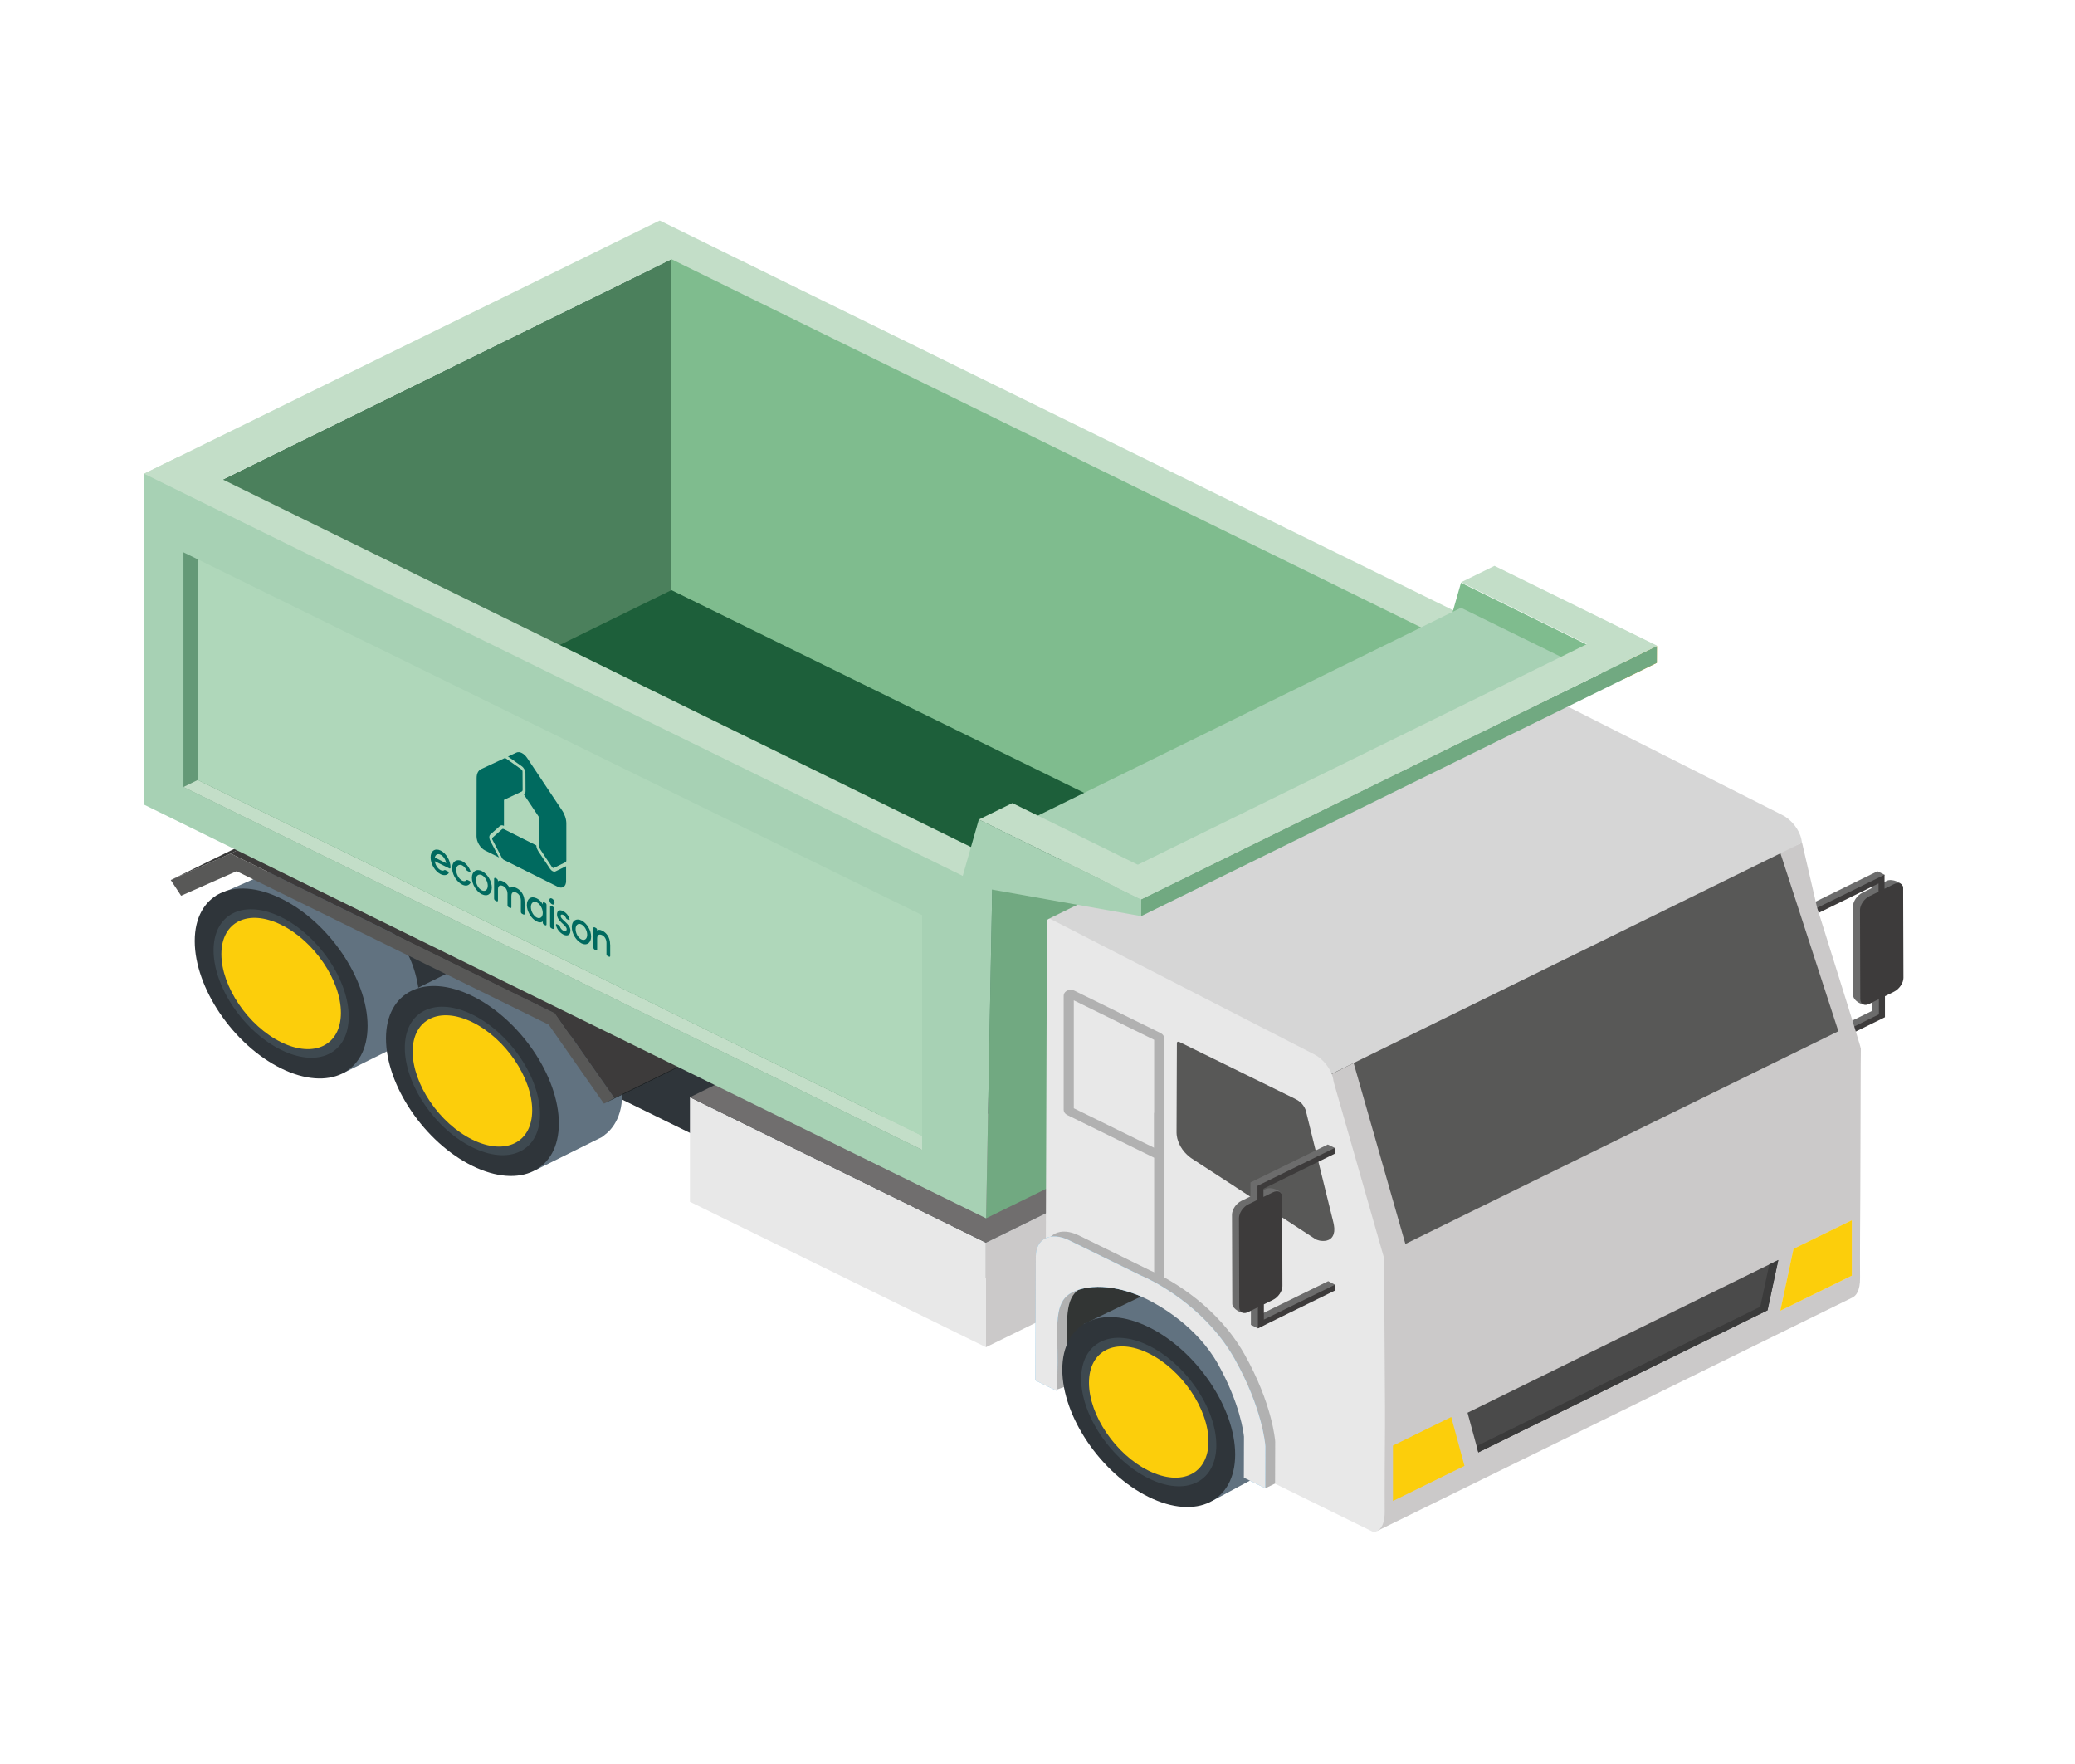 <svg width="120" height="102" viewBox="0 0 120 102" fill="none" xmlns="http://www.w3.org/2000/svg">
<path d="M84.314 54.85L38.234 32.221L10.35 45.914L56.43 68.543L84.314 54.85Z" fill="#1D5F3A"/>
<path d="M36.215 13.701L38.152 12.75L85.497 36.003L85.823 34.86L86.536 35.228L84.493 38.071L36.609 15.002L36.215 13.701Z" fill="#C3DEC8"/>
<path d="M84.492 54.217L87.907 36.415L90.194 37.316L86.851 55.801L84.914 56.752L84.492 54.217Z" fill="#FFAF2F"/>
<path d="M84.492 33.697L93.879 38.308L93.876 39.279L88.356 37.704L84.913 56.752L38.83 34.123V14.987L83.559 36.955L84.492 33.697Z" fill="#7FBC8E"/>
<path d="M95.82 37.331L93.88 38.282L84.492 33.67L86.429 32.72L95.82 37.331Z" fill="#C3DEC8"/>
<path d="M95.817 38.328L93.876 39.278L93.879 38.307L95.82 37.356L95.817 38.328Z" fill="#ECA22B"/>
<path d="M38.83 14.987V34.123L10.949 47.816V28.68L38.83 14.987Z" fill="#4B805C"/>
<path d="M38.83 14.987L36.214 13.701L8.333 27.394L10.949 28.68L38.83 14.987Z" fill="#C3DEC8"/>
<path d="M58.404 74.594L13.198 52.394L21.838 48.15L69.8 68.998L58.404 74.594Z" fill="#2F353A"/>
<path d="M57.019 77.9L39.9 69.491V63.445L57.019 71.854V77.9Z" fill="#E8E8E8"/>
<path d="M64.668 68.097L57.019 71.853L39.9 63.445L47.55 59.688L64.668 68.097Z" fill="#706E6E"/>
<path d="M64.669 68.097L57.02 71.853V77.899L64.669 74.143V68.097Z" fill="#CBC9C9"/>
<path d="M86.182 56.127L57.029 70.445L57.382 51.438L89.525 37.64L86.182 56.124V56.127Z" fill="#71A981"/>
<path d="M12.496 51.785L15.383 55.76L15.389 55.766L19.925 62.01L23.169 60.397L23.741 60.114C23.806 60.073 23.868 60.018 23.933 59.963L24.297 58.551C24.297 55.62 23.155 53.502 20.165 52.033C19.366 51.642 17.33 49.988 16.651 49.959L12.492 51.788L12.496 51.785Z" fill="#617280"/>
<path d="M11.262 54.413C11.262 57.125 13.501 60.423 16.261 61.78C19.021 63.136 21.259 62.036 21.259 59.324C21.259 56.612 19.021 53.313 16.261 51.957C13.501 50.601 11.262 51.7 11.262 54.413Z" fill="#2F353A"/>
<path d="M19.024 60.941C20.55 60.191 20.551 57.76 19.025 55.512C17.498 53.263 15.024 52.048 13.497 52.798C11.97 53.547 11.97 55.978 13.496 58.227C15.022 60.475 17.497 61.691 19.024 60.941Z" fill="#3E4950"/>
<path d="M12.804 55.171C12.804 57.046 14.35 59.327 16.26 60.263C18.169 61.199 19.716 60.441 19.716 58.566C19.716 56.69 18.169 54.41 16.26 53.473C14.35 52.537 12.804 53.295 12.804 55.171Z" fill="#FCCE0B"/>
<path d="M23.56 57.423L26.446 61.398L26.453 61.404L30.989 67.648L34.233 66.035L34.805 65.752C34.87 65.711 34.932 65.656 34.997 65.6C34.997 65.6 36.036 64.912 35.968 63.221C35.899 61.529 31.096 58.37 28.109 56.901C27.31 56.51 26.553 56.311 25.874 56.279L23.56 57.423Z" fill="#617280"/>
<path d="M22.322 60.05C22.322 62.763 24.561 66.061 27.321 67.417C30.081 68.773 32.32 67.674 32.32 64.962C32.32 62.249 30.081 58.951 27.321 57.594C24.561 56.238 22.322 57.338 22.322 60.05Z" fill="#2F353A"/>
<path d="M30.084 66.576C31.611 65.827 31.611 63.396 30.085 61.147C28.559 58.899 26.084 57.684 24.557 58.433C23.031 59.183 23.03 61.614 24.556 63.863C26.083 66.111 28.558 67.326 30.084 66.576Z" fill="#3E4950"/>
<path d="M23.865 60.806C23.865 62.681 25.412 64.962 27.321 65.898C29.231 66.834 30.777 66.076 30.777 64.2C30.777 62.325 29.231 60.044 27.321 59.108C25.412 58.172 23.865 58.93 23.865 60.806Z" fill="#FCCE0B"/>
<path d="M91.747 38.704L84.492 35.143L58.548 47.885L65.799 51.446L91.747 38.704Z" fill="#A7D1B4"/>
<path d="M13.339 49.355L9.876 50.887L10.473 51.794L13.685 50.376L22.709 54.809L31.733 59.251L34.925 63.813L35.529 63.495L32.086 58.575L22.712 53.969L13.339 49.355Z" fill="#585857"/>
<path d="M35.529 63.494L40.004 61.298L36.558 56.375L32.087 58.574L35.529 63.494Z" fill="#3D3B3B"/>
<path d="M17.813 47.159L13.339 49.355L32.086 58.574L36.557 56.375L17.813 47.159Z" fill="#3D3B3B"/>
<path d="M17.813 47.159L13.339 49.355L9.876 50.886L14.35 48.69L17.813 47.159Z" fill="#393939"/>
<path d="M40.004 61.298L39.4 61.616L34.926 63.812L35.529 63.494L40.004 61.298Z" fill="#0D1110"/>
<path d="M104.107 52.572V52.907L104.515 53.109L108.232 51.038C108.232 51.117 108.232 51.28 108.232 51.359L107.701 51.621C107.402 51.767 107.159 52.126 107.159 52.417L107.176 57.571C107.176 57.863 107.752 58.21 108.054 58.064L108.256 57.574V58.455L104.135 60.479V60.814L104.543 61.015L108.853 58.685L108.842 57.384L109.134 57.142C109.432 56.996 109.675 56.638 109.675 56.346L110.063 51.336C110.063 51.044 109.415 50.781 109.117 50.93L108.901 51.035V50.819L108.986 50.58L108.578 50.379L104.111 52.572H104.107Z" fill="#6C6C6C"/>
<path d="M104.515 52.773V53.109L108.639 51.085V51.56L108.108 51.822C107.81 51.968 107.566 52.327 107.566 52.619L107.583 57.772C107.583 58.064 107.827 58.183 108.128 58.035L108.66 57.772V58.653L104.539 60.677V61.012L109.01 58.819V57.603L109.538 57.341C109.836 57.195 110.079 56.836 110.079 56.544L110.062 51.391C110.062 51.099 109.819 50.98 109.517 51.128L108.986 51.391V50.58L104.515 52.773Z" fill="#3D3B3B"/>
<path d="M99.705 50.505L104.217 48.731C104.217 48.731 105.078 52.441 105.088 52.488C105.088 52.488 105.246 52.984 105.479 53.73C106.189 55.991 107.618 60.552 107.615 60.631L107.214 67.873L103.233 67.088L99.709 50.508L99.705 50.505Z" fill="#CBC9C9"/>
<path d="M61.678 80.148L71.745 75.204L61.058 72.859L61.678 80.148Z" fill="#323534"/>
<path opacity="0.49" d="M94.987 47.112C94.98 48.833 94.977 50.554 94.97 52.274C94.97 52.353 94.973 52.764 95.302 53.228C95.484 53.488 95.686 53.648 95.793 53.724C98.402 55.43 100.366 56.699 102.975 58.405C102.993 58.416 103.013 58.428 103.037 58.443C103.363 58.603 104.371 58.688 104.018 57.375L102.458 51.046C102.43 50.909 102.348 50.758 102.218 50.597C102.039 50.414 101.923 50.373 101.775 50.291L95.138 47.03C95.11 47.016 95.066 47.001 95.031 47.019C94.983 47.042 94.99 47.103 94.99 47.112H94.987Z" fill="#6C4744"/>
<path d="M73.925 80.253L61.836 73.574L89.323 60.076L89.666 60.266L89.902 60.286L102.238 66.347L73.925 80.253Z" fill="#323534"/>
<path d="M70.25 68.029L79.442 63.485L78.212 56.76L69.019 61.304L70.25 68.029Z" fill="#383838"/>
<path d="M67.998 60.312C67.95 60.295 67.902 60.283 67.857 60.271C67.857 60.271 67.854 60.271 67.85 60.271C67.812 60.263 67.771 60.257 67.734 60.251C67.696 60.245 67.662 60.242 67.627 60.242C67.621 60.242 67.614 60.242 67.603 60.242C67.576 60.242 67.552 60.242 67.528 60.245C67.521 60.245 67.514 60.245 67.507 60.245C67.48 60.248 67.449 60.254 67.422 60.26C67.418 60.26 67.415 60.26 67.408 60.263C67.38 60.271 67.353 60.28 67.329 60.292L76.521 55.748C76.521 55.748 76.521 55.748 76.525 55.748C76.538 55.742 76.555 55.733 76.573 55.727C76.583 55.724 76.593 55.722 76.603 55.719C76.607 55.719 76.61 55.719 76.614 55.716C76.617 55.716 76.621 55.716 76.624 55.713C76.641 55.707 76.662 55.704 76.682 55.701C76.689 55.701 76.692 55.701 76.699 55.701C76.706 55.701 76.713 55.701 76.72 55.701C76.73 55.701 76.74 55.701 76.751 55.698C76.764 55.698 76.782 55.698 76.799 55.698C76.806 55.698 76.812 55.698 76.819 55.698C76.819 55.698 76.826 55.698 76.83 55.698C76.861 55.698 76.891 55.701 76.926 55.707C76.963 55.713 77.004 55.719 77.042 55.727C77.042 55.727 77.042 55.727 77.046 55.727C77.094 55.739 77.138 55.754 77.186 55.768C77.193 55.768 77.197 55.771 77.203 55.774C77.21 55.774 77.217 55.78 77.224 55.783C77.282 55.803 77.341 55.827 77.395 55.856C77.457 55.885 77.515 55.92 77.574 55.958C77.591 55.969 77.605 55.978 77.622 55.99C77.666 56.022 77.711 56.054 77.755 56.086C77.766 56.092 77.772 56.098 77.783 56.107C77.786 56.109 77.793 56.115 77.796 56.118C77.807 56.127 77.817 56.139 77.827 56.147C77.844 56.162 77.862 56.177 77.875 56.191C77.889 56.203 77.899 56.217 77.913 56.232C77.916 56.238 77.923 56.241 77.927 56.246C77.927 56.249 77.934 56.252 77.937 56.255C77.954 56.273 77.968 56.29 77.985 56.308C77.999 56.322 78.009 56.34 78.023 56.355C78.023 56.355 78.023 56.355 78.023 56.357C78.023 56.357 78.023 56.357 78.023 56.36C78.033 56.372 78.04 56.386 78.05 56.398C78.061 56.413 78.067 56.427 78.078 56.439C78.085 56.454 78.095 56.465 78.102 56.48C78.102 56.48 78.102 56.483 78.102 56.486C78.102 56.486 78.102 56.486 78.102 56.489C78.109 56.5 78.115 56.509 78.119 56.521C78.126 56.535 78.132 56.547 78.139 56.562C78.146 56.576 78.153 56.591 78.156 56.605C78.156 56.608 78.156 56.614 78.16 56.617V56.623C78.163 56.632 78.167 56.643 78.17 56.652C78.177 56.669 78.18 56.687 78.187 56.707C78.191 56.725 78.194 56.742 78.198 56.76L69.006 61.304C68.999 61.257 68.985 61.213 68.968 61.17V61.164C68.951 61.12 68.93 61.076 68.91 61.035C68.91 61.035 68.91 61.035 68.91 61.032C68.886 60.989 68.858 60.948 68.827 60.907C68.827 60.907 68.827 60.907 68.827 60.904C68.796 60.863 68.766 60.825 68.731 60.791C68.728 60.785 68.721 60.782 68.718 60.776C68.69 60.747 68.663 60.721 68.632 60.694C68.622 60.685 68.611 60.674 68.598 60.665C68.584 60.653 68.57 60.645 68.556 60.633C68.515 60.598 68.471 60.566 68.423 60.534C68.406 60.522 68.392 60.513 68.375 60.502C68.317 60.464 68.258 60.432 68.197 60.4C68.138 60.37 68.08 60.347 68.025 60.327C68.011 60.321 68.001 60.318 67.987 60.312H67.998Z" fill="#404040"/>
<path d="M76.106 70.902L85.298 66.358L79.442 63.485L70.25 68.029L76.106 70.902Z" fill="#404040"/>
<path d="M85.297 66.358C85.322 66.379 85.346 66.396 85.37 66.417C85.418 66.455 85.459 66.496 85.5 66.533C85.531 66.563 85.558 66.589 85.582 66.618C85.603 66.641 85.62 66.662 85.64 66.685C85.657 66.706 85.675 66.726 85.688 66.746C85.702 66.767 85.716 66.784 85.73 66.805C85.743 66.822 85.754 66.843 85.764 66.86C85.774 66.877 85.788 66.898 85.798 66.915C85.808 66.936 85.819 66.953 85.829 66.974C85.839 66.991 85.846 67.012 85.856 67.029C85.867 67.052 85.877 67.073 85.884 67.093C85.894 67.117 85.901 67.14 85.908 67.163C85.918 67.192 85.925 67.225 85.932 67.254C85.942 67.295 85.949 67.332 85.956 67.373C86.035 67.907 85.743 68.33 85.719 68.365L76.527 72.909C76.551 72.874 76.839 72.451 76.764 71.917C76.757 71.879 76.75 71.838 76.74 71.798C76.733 71.769 76.723 71.739 76.716 71.707C76.709 71.684 76.699 71.661 76.692 71.637C76.685 71.617 76.675 71.594 76.664 71.573C76.657 71.556 76.647 71.535 76.637 71.518C76.627 71.5 76.616 71.48 76.606 71.459C76.596 71.442 76.585 71.421 76.572 71.404C76.561 71.386 76.548 71.369 76.537 71.349C76.524 71.328 76.51 71.311 76.496 71.29C76.479 71.27 76.466 71.249 76.448 71.229C76.431 71.206 76.411 71.185 76.39 71.162C76.363 71.133 76.335 71.106 76.308 71.077C76.267 71.039 76.222 70.999 76.177 70.961C76.153 70.94 76.129 70.923 76.106 70.902L85.297 66.358Z" fill="#292929"/>
<path d="M68.21 60.4C67.644 60.123 67.013 60.161 67.106 60.873L68.484 68.954L69.543 69.474L76.531 72.906C76.569 72.851 77.282 71.81 76.106 70.906L70.253 68.03L69.022 61.304C68.957 60.931 68.601 60.59 68.21 60.4Z" fill="#2E2E2E"/>
<path d="M82.037 62.24L91.23 57.696L89.999 50.971L80.807 55.515L82.037 62.24Z" fill="#383838"/>
<path d="M79.785 54.523C79.737 54.506 79.689 54.494 79.644 54.482C79.644 54.482 79.641 54.482 79.637 54.482C79.6 54.474 79.558 54.468 79.521 54.462C79.483 54.456 79.449 54.453 79.415 54.453C79.408 54.453 79.401 54.453 79.391 54.453C79.363 54.453 79.339 54.453 79.315 54.456C79.308 54.456 79.301 54.456 79.294 54.456C79.267 54.459 79.236 54.465 79.209 54.471C79.205 54.471 79.202 54.471 79.195 54.474C79.168 54.482 79.14 54.491 79.116 54.503L88.308 49.959C88.308 49.959 88.308 49.959 88.312 49.959C88.325 49.953 88.343 49.944 88.36 49.938C88.37 49.935 88.38 49.932 88.391 49.93C88.394 49.93 88.397 49.93 88.401 49.927C88.404 49.927 88.408 49.927 88.411 49.924C88.428 49.918 88.449 49.915 88.469 49.912C88.476 49.912 88.48 49.912 88.487 49.912C88.493 49.912 88.5 49.912 88.507 49.912C88.517 49.912 88.528 49.912 88.538 49.909C88.552 49.909 88.569 49.909 88.586 49.909C88.593 49.909 88.6 49.909 88.606 49.909C88.606 49.909 88.613 49.909 88.617 49.909C88.648 49.909 88.678 49.912 88.713 49.918C88.751 49.924 88.792 49.93 88.829 49.938C88.829 49.938 88.829 49.938 88.833 49.938C88.881 49.95 88.925 49.965 88.973 49.979C88.98 49.979 88.984 49.982 88.99 49.985C88.997 49.985 89.004 49.991 89.011 49.994C89.069 50.014 89.128 50.038 89.183 50.067C89.244 50.096 89.302 50.131 89.361 50.169C89.378 50.18 89.392 50.189 89.409 50.201C89.453 50.233 89.498 50.265 89.543 50.297C89.553 50.303 89.56 50.309 89.57 50.318C89.573 50.32 89.58 50.326 89.584 50.329C89.594 50.338 89.604 50.35 89.615 50.358C89.632 50.373 89.649 50.388 89.662 50.402C89.676 50.414 89.686 50.428 89.7 50.443C89.704 50.449 89.71 50.452 89.714 50.458C89.714 50.46 89.721 50.463 89.724 50.466C89.741 50.484 89.755 50.501 89.772 50.519C89.786 50.533 89.796 50.551 89.81 50.565C89.81 50.565 89.81 50.565 89.81 50.568C89.81 50.568 89.81 50.568 89.81 50.571C89.82 50.583 89.827 50.597 89.837 50.609C89.848 50.624 89.855 50.638 89.865 50.65C89.872 50.665 89.882 50.676 89.889 50.691C89.889 50.691 89.889 50.694 89.889 50.697C89.889 50.697 89.889 50.697 89.889 50.7C89.896 50.711 89.903 50.72 89.906 50.732C89.913 50.746 89.92 50.758 89.927 50.773C89.933 50.787 89.94 50.802 89.944 50.816C89.944 50.819 89.944 50.825 89.947 50.828V50.834C89.951 50.843 89.954 50.854 89.957 50.863C89.964 50.88 89.968 50.898 89.975 50.918C89.978 50.936 89.981 50.953 89.985 50.971L80.793 55.515C80.786 55.468 80.772 55.424 80.755 55.381V55.375C80.738 55.331 80.717 55.287 80.697 55.246C80.697 55.246 80.697 55.246 80.697 55.243C80.673 55.2 80.645 55.159 80.615 55.118C80.615 55.118 80.615 55.118 80.615 55.115C80.584 55.074 80.553 55.036 80.519 55.001C80.515 54.996 80.508 54.993 80.505 54.987C80.477 54.958 80.45 54.931 80.419 54.905C80.409 54.896 80.398 54.885 80.385 54.876C80.371 54.864 80.357 54.856 80.344 54.844C80.302 54.809 80.258 54.777 80.21 54.745C80.193 54.733 80.179 54.724 80.162 54.713C80.104 54.675 80.045 54.643 79.984 54.611C79.925 54.581 79.867 54.558 79.812 54.538C79.799 54.532 79.788 54.529 79.775 54.523H79.785Z" fill="#404040"/>
<path d="M87.89 65.116L97.082 60.572L91.229 57.696L82.037 62.24L87.89 65.116Z" fill="#404040"/>
<path d="M97.082 60.572C97.106 60.593 97.13 60.61 97.154 60.631C97.202 60.669 97.243 60.709 97.284 60.747C97.315 60.776 97.342 60.803 97.366 60.832C97.387 60.855 97.404 60.876 97.424 60.899C97.442 60.919 97.459 60.94 97.472 60.96C97.486 60.981 97.5 60.998 97.514 61.019C97.527 61.036 97.538 61.056 97.548 61.074C97.558 61.091 97.572 61.112 97.582 61.129C97.593 61.15 97.603 61.167 97.613 61.188C97.623 61.205 97.63 61.226 97.641 61.243C97.651 61.266 97.661 61.287 97.668 61.307C97.678 61.331 97.685 61.354 97.692 61.377C97.702 61.406 97.709 61.438 97.716 61.468C97.726 61.508 97.733 61.546 97.74 61.587C97.819 62.121 97.527 62.544 97.503 62.579L88.311 67.123C88.335 67.088 88.623 66.665 88.548 66.131C88.541 66.093 88.534 66.052 88.524 66.012C88.517 65.982 88.507 65.953 88.5 65.921C88.493 65.898 88.483 65.874 88.476 65.851C88.469 65.831 88.459 65.807 88.448 65.787C88.442 65.769 88.431 65.749 88.421 65.732C88.411 65.714 88.4 65.694 88.39 65.673C88.38 65.656 88.37 65.635 88.356 65.618C88.346 65.6 88.332 65.583 88.322 65.562C88.308 65.542 88.294 65.525 88.281 65.504C88.263 65.484 88.25 65.463 88.233 65.443C88.215 65.419 88.195 65.399 88.174 65.376C88.147 65.347 88.119 65.32 88.092 65.291C88.051 65.253 88.006 65.212 87.962 65.174C87.938 65.154 87.914 65.137 87.89 65.116L97.082 60.572Z" fill="#292929"/>
<path d="M79.994 54.61C79.428 54.333 78.797 54.371 78.89 55.083L80.268 63.164L81.328 63.684L88.315 67.116C88.353 67.061 89.066 66.02 87.89 65.115L82.037 62.24L80.806 55.514C80.741 55.141 80.385 54.8 79.994 54.61Z" fill="#2E2E2E"/>
<path d="M81.215 67.633L81.42 68.193C81.331 67.896 81.924 67.572 82.185 67.441C82.387 67.35 82.593 67.269 82.805 67.193C83.522 66.945 84.293 66.758 85.058 66.68C85.363 66.665 86.059 66.645 86.189 66.93L85.984 66.371C85.973 66.35 85.96 66.33 85.946 66.309C85.874 66.231 85.764 66.187 85.651 66.163C85.096 66.038 84.304 66.163 83.748 66.28C83.1 66.426 82.459 66.627 81.886 66.925C81.643 67.056 81.263 67.278 81.208 67.528C81.201 67.563 81.201 67.598 81.215 67.633ZM82.418 67.327C82.418 67.327 82.391 67.339 82.373 67.348C82.384 67.342 82.394 67.339 82.404 67.333C82.408 67.333 82.415 67.33 82.418 67.327ZM82.853 67.155C82.853 67.155 82.823 67.167 82.809 67.173C82.823 67.167 82.84 67.161 82.853 67.155ZM83.052 67.085C83.035 67.091 83.018 67.097 83.001 67.103C83.014 67.1 83.025 67.094 83.038 67.091C83.042 67.091 83.049 67.088 83.052 67.085ZM83.683 66.901C83.683 66.901 83.683 66.901 83.68 66.901C83.68 66.901 83.68 66.901 83.683 66.901ZM83.971 66.834C83.971 66.834 83.957 66.837 83.951 66.84C83.957 66.84 83.964 66.837 83.971 66.834ZM84.211 66.785C84.211 66.785 84.184 66.791 84.17 66.793C84.184 66.793 84.197 66.788 84.211 66.785Z" fill="#292929"/>
<path d="M83.015 66.825C82.679 66.988 82.648 67.143 82.946 67.169C83.241 67.195 83.755 67.082 84.091 66.918C84.427 66.755 84.458 66.6 84.16 66.574C83.862 66.548 83.351 66.662 83.015 66.825Z" fill="#5E5E5E"/>
<path d="M82.383 67.303C82.37 67.143 82.681 66.983 82.829 66.913L83.038 66.814C82.942 66.86 82.654 67.006 82.767 67.117C82.884 67.204 83.138 67.172 83.285 67.155C83.522 67.123 83.755 67.058 83.971 66.974C84.097 66.921 84.331 66.816 84.362 66.694C84.372 66.554 84.049 66.571 83.936 66.577C84.183 66.56 84.444 66.519 84.684 66.586C84.907 66.662 84.807 66.808 84.67 66.91C84.516 67.026 84.327 67.111 84.139 67.184C83.741 67.333 83.312 67.435 82.877 67.452C82.733 67.455 82.418 67.452 82.383 67.303Z" fill="#4A4A4A"/>
<path d="M82.39 67.33C82.452 67.447 82.688 67.453 82.819 67.456C83.165 67.456 83.511 67.383 83.837 67.286C84.091 67.21 84.344 67.117 84.564 66.983C84.667 66.916 84.835 66.805 84.804 66.683L85.01 67.243C85.03 67.304 84.986 67.365 84.941 67.412C84.883 67.473 84.8 67.525 84.725 67.569C84.598 67.642 84.461 67.703 84.317 67.756C83.895 67.91 83.35 68.039 82.891 68.01C82.795 67.998 82.682 67.986 82.616 67.919C82.606 67.908 82.599 67.896 82.592 67.881L82.387 67.321C82.387 67.321 82.387 67.327 82.39 67.33Z" fill="#292929"/>
<path d="M80.752 67.51C80.79 67.23 81.215 66.97 81.475 66.825C82.161 66.454 82.936 66.209 83.721 66.031C84.037 65.964 84.359 65.906 84.681 65.871C85 65.836 85.326 65.818 85.645 65.845C86.063 65.877 86.574 66.034 86.241 66.457C86.138 66.585 85.998 66.691 85.854 66.787C85.686 66.895 85.507 66.991 85.322 67.078L85.113 67.177C85.381 67.046 85.651 66.903 85.85 66.705C85.987 66.565 86.073 66.376 85.868 66.247C85.501 66.043 84.753 66.119 84.328 66.177C83.683 66.27 83.049 66.44 82.453 66.67C82.062 66.828 81.417 67.113 81.232 67.452C81.146 67.621 81.249 67.746 81.438 67.81C81.585 67.863 81.75 67.88 81.911 67.889C82.096 67.898 82.278 67.889 82.463 67.877C82.093 67.91 81.719 67.939 81.349 67.892C81.105 67.86 80.728 67.775 80.752 67.513V67.51Z" fill="#4A4A4A"/>
<path d="M85.823 65.758C86.934 65.854 86.817 66.432 85.566 67.047C84.311 67.662 82.394 68.082 81.283 67.986C80.172 67.89 80.289 67.312 81.54 66.697C82.795 66.082 84.712 65.662 85.823 65.758ZM85.411 67.035C86.57 66.467 86.677 65.933 85.651 65.845C84.626 65.755 82.857 66.143 81.698 66.712C80.539 67.28 80.433 67.814 81.458 67.901C82.483 67.992 84.252 67.604 85.411 67.035Z" fill="#5E5E5E"/>
<path d="M80.165 67.752C80.278 67.291 81.17 66.865 81.629 66.653C81.29 66.816 80.954 66.997 80.7 67.248C80.525 67.425 80.409 67.668 80.676 67.831C81.132 68.09 82.096 67.994 82.627 67.918C83.443 67.799 84.245 67.586 84.999 67.291C85.49 67.096 86.289 66.74 86.532 66.323C86.649 66.119 86.553 65.953 86.32 65.859C86.121 65.783 85.901 65.757 85.685 65.748C85.452 65.737 85.222 65.748 84.989 65.763C85.521 65.716 86.33 65.658 86.803 65.883C87.105 66.031 87.088 66.27 86.902 66.492C86.81 66.606 86.69 66.705 86.566 66.796C86.405 66.912 86.234 67.014 86.055 67.108C85.51 67.393 84.917 67.612 84.314 67.793C83.673 67.983 83.011 68.128 82.342 68.213C81.907 68.265 81.461 68.297 81.026 68.263C80.686 68.23 80.1 68.134 80.169 67.749L80.165 67.752Z" fill="#4A4A4A"/>
<path d="M80.207 67.968C80.464 68.321 81.417 68.295 81.856 68.266C82.504 68.219 83.148 68.102 83.772 67.948C84.311 67.814 84.839 67.647 85.343 67.44C85.823 67.251 87.184 66.626 87.019 66.099L87.225 66.659C87.252 66.737 87.239 66.822 87.204 66.901C87.023 67.283 86.392 67.618 85.977 67.814C85.326 68.134 84.629 68.374 83.899 68.551C83.337 68.689 82.754 68.782 82.171 68.82C81.708 68.855 80.964 68.881 80.567 68.665C80.484 68.621 80.412 68.557 80.382 68.478C80.382 68.478 80.382 68.473 80.382 68.47L80.176 67.91C80.183 67.93 80.196 67.951 80.207 67.971V67.968Z" fill="#292929"/>
<path d="M75.506 62.24L102.924 49.209L106.336 59.691L79.86 72.634L75.506 62.24Z" fill="#585857"/>
<path d="M88.109 39.647L88.456 39.836L88.689 39.856L103.068 47.124C103.596 47.384 104.056 47.964 104.176 48.527C104.193 48.603 104.203 48.67 104.213 48.728L76.727 62.229L60.619 53.144L88.106 39.644L88.109 39.647Z" fill="#D6D6D6"/>
<path d="M81.685 73.361L81.681 74.793L79.398 75.864L79.442 73.883L76.624 64.125L76.898 62.159L78.284 61.468L81.685 73.361Z" fill="#CBC9C9"/>
<path d="M79.645 88.53L79.631 80.635L107.611 60.628L107.584 69.106C107.581 69.716 107.557 72.758 107.57 73.883C107.577 74.656 107.327 74.93 107.131 75.027L79.645 88.524V88.53Z" fill="#CBC9C9"/>
<path d="M78.711 73.189L79.205 74.397L79.322 81.592L106.805 68.094C106.853 68.071 106.884 68.024 106.884 67.951L106.908 60.803L106.527 59.525L78.708 73.189H78.711Z" fill="#CBC9C9"/>
<path d="M68.062 60.339C68.055 62.059 68.052 63.78 68.045 65.501C68.045 65.58 68.048 65.991 68.377 66.455C68.559 66.714 68.761 66.874 68.868 66.95C71.477 68.656 73.442 69.925 76.051 71.631C76.068 71.643 76.088 71.655 76.112 71.669C76.438 71.83 77.446 71.914 77.093 70.602L75.533 64.273C75.505 64.136 75.423 63.984 75.293 63.824C75.115 63.64 74.998 63.599 74.851 63.518L68.213 60.257C68.186 60.242 68.141 60.228 68.107 60.245C68.059 60.269 68.066 60.33 68.066 60.339H68.062Z" fill="#585857"/>
<path d="M77.131 62.561C77.12 62.503 77.11 62.436 77.093 62.36C76.973 61.797 76.513 61.217 75.985 60.957L60.804 53.164C60.663 53.094 60.547 53.15 60.547 53.289L60.481 72.46C60.481 72.597 60.595 72.766 60.739 72.836L63.512 74.198C63.577 74.23 63.636 74.236 63.684 74.218C63.961 74.11 65.065 73.798 67.02 74.758C67.02 74.758 67.047 74.77 67.102 74.796C67.513 74.997 69.409 76.021 70.966 78.386C71.069 78.546 73.03 81.6 72.763 84.298C72.763 84.435 72.622 85.181 73.661 85.756L79.356 88.553C79.407 88.576 79.455 88.588 79.496 88.579C79.671 88.55 80.089 88.381 80.079 87.389C80.069 86.252 80.089 83.149 80.096 82.592V81.279L80.041 72.74L77.131 62.564V62.561ZM68.868 66.948C68.761 66.872 68.559 66.711 68.377 66.452C68.052 65.988 68.045 65.577 68.045 65.498C68.052 63.777 68.055 62.056 68.062 60.336C68.062 60.327 68.055 60.266 68.103 60.242C68.137 60.225 68.182 60.242 68.209 60.254L74.847 63.515C74.998 63.596 75.111 63.637 75.289 63.821C75.42 63.981 75.502 64.133 75.529 64.27L77.089 70.599C77.443 71.911 76.435 71.827 76.109 71.666C76.085 71.655 76.064 71.643 76.047 71.629C73.438 69.922 71.473 68.654 68.864 66.948H68.868Z" fill="#E8E8E8"/>
<path d="M66.746 74.294H67.332V64.346H66.746V74.294Z" fill="#B1B1B1"/>
<path d="M72.318 68.368V69.179L71.786 69.441C71.488 69.587 71.248 69.943 71.248 70.237L71.265 75.391C71.265 75.683 71.828 76.027 72.126 75.881L72.342 75.394V76.61L72.753 76.811L76.669 74.732L77.221 74.294L76.813 74.082L73.034 75.936L72.87 75.56L72.688 75.225L73.223 74.962C73.521 74.816 73.765 74.458 73.765 74.166L74.132 69.123C74.132 68.832 73.501 68.604 73.202 68.75L73.041 68.829L72.952 68.843L72.959 68.648L76.648 66.822L77.197 66.379L76.789 66.178L72.321 68.371L72.318 68.368Z" fill="#6C6C6C"/>
<path d="M72.722 68.566V69.377L72.191 69.64C71.892 69.785 71.652 70.141 71.652 70.436L71.669 75.589C71.669 75.881 71.913 76.001 72.211 75.855L72.746 75.592V76.808L77.217 74.615V74.28L73.092 76.304V75.423L73.624 75.16C73.922 75.015 74.165 74.656 74.165 74.364L74.148 69.211C74.148 68.919 73.905 68.8 73.603 68.948L73.068 69.211V68.735L77.189 66.711V66.376L72.722 68.569V68.566Z" fill="#3D3B3B"/>
<path d="M66.879 73.63C66.698 73.539 66.571 73.484 66.519 73.463L62.398 71.439C61.335 70.917 60.471 71.337 60.468 72.376L61.116 80.352L61.681 80.151V80.075C61.681 80.04 61.76 79.229 61.709 77.164C61.657 75.158 61.952 74.56 63.135 74.251C64.73 73.837 66.536 74.685 66.553 74.694C66.588 74.712 66.694 74.755 66.869 74.84C67.64 75.219 69.763 76.415 70.987 78.573C72.29 80.892 72.485 82.601 72.505 82.799L73.174 86.06L73.74 85.783L73.747 83.359C73.74 83.248 73.575 81.166 71.978 78.322C70.435 75.575 67.856 74.108 66.883 73.632L66.879 73.63Z" fill="#B1B1B1"/>
<path d="M66.314 73.906C66.133 73.816 66.006 73.76 65.954 73.74L61.833 71.716C60.77 71.194 59.906 71.614 59.903 72.652L59.879 79.818L61.117 80.424V80.349C61.117 80.314 61.196 79.503 61.144 77.438C61.093 75.431 61.388 74.833 62.57 74.524C64.165 74.11 65.972 74.959 65.989 74.968C66.023 74.985 66.129 75.029 66.304 75.113C67.076 75.493 69.198 76.688 70.422 78.847C71.725 81.165 71.92 82.874 71.941 83.073L71.934 85.444L73.175 86.053L73.182 83.63C73.175 83.519 73.01 81.436 71.413 78.593C69.87 75.845 67.291 74.378 66.318 73.903L66.314 73.906Z" fill="#71BFEB"/>
<path d="M102.842 72.859L102.218 75.767L85.493 83.983L84.869 81.688L102.842 72.859Z" fill="#4A4A4A"/>
<path d="M101.799 75.56L102.32 73.116L102.842 72.859L102.218 75.767L85.493 83.983L85.394 83.618L101.799 75.56Z" fill="#3B3B3B"/>
<path d="M62.1 57.842L66.746 60.126V66.367L62.1 64.083V57.842ZM61.922 57.232C61.709 57.232 61.514 57.378 61.514 57.58V64.171C61.514 64.293 61.593 64.41 61.716 64.471L66.718 66.93C66.783 66.962 66.852 66.977 66.921 66.977C67.133 66.977 67.329 66.831 67.329 66.629V60.038C67.329 59.916 67.25 59.799 67.126 59.738L62.124 57.279C62.059 57.247 61.99 57.232 61.922 57.232Z" fill="#B1B1B1"/>
<path d="M103.726 72.215L107.093 70.559V73.761L102.958 75.791L103.726 72.215Z" fill="#FDE4BA"/>
<path d="M107.093 70.559L103.723 72.212L102.958 75.791L107.093 73.761V70.559Z" fill="#FCCE0B"/>
<path d="M83.927 81.936L80.557 83.589V86.791L84.692 84.762L83.927 81.936Z" fill="#FCCE0B"/>
<path d="M72.105 83.674C72.105 80.743 71.21 77.059 68.224 75.589C67.425 75.198 66.667 75 65.988 74.968L62.673 76.563L65.56 80.538L65.567 80.544L70.103 86.788L72.825 85.324L72.105 83.674Z" fill="#617280"/>
<path d="M61.435 79.194C61.435 81.906 63.673 85.205 66.433 86.561C69.193 87.917 71.432 86.818 71.432 84.105C71.432 81.393 69.193 78.094 66.433 76.738C63.673 75.382 61.435 76.481 61.435 79.194Z" fill="#2F353A"/>
<path d="M69.198 85.721C70.724 84.971 70.725 82.54 69.198 80.292C67.672 78.043 65.197 76.828 63.671 77.578C62.144 78.328 62.144 80.758 63.67 83.007C65.196 85.256 67.671 86.471 69.198 85.721Z" fill="#3E4950"/>
<path d="M62.977 79.952C62.977 81.827 64.524 84.108 66.433 85.044C68.343 85.98 69.889 85.222 69.889 83.347C69.889 81.472 68.343 79.191 66.433 78.255C64.524 77.318 62.977 78.077 62.977 79.952Z" fill="#FCCE0B"/>
<path d="M8.333 27.394L10.27 26.443L57.615 49.697L57.941 48.553L58.651 48.921L56.607 51.764L8.727 28.695L8.333 27.394Z" fill="#C3DEC8"/>
<path d="M56.607 47.389L65.998 52L65.995 52.974L57.382 51.44L57.029 70.447L8.333 46.529V27.394L55.678 50.647L56.607 47.389Z" fill="#A7D1B4"/>
<path d="M67.935 51.05L65.998 52L56.607 47.389L58.548 46.438L67.935 51.05Z" fill="#C3DEC8"/>
<path d="M11.437 32.343L53.327 66.487L10.61 45.508V31.938L11.437 32.343Z" fill="#649977"/>
<path d="M53.327 66.486L10.61 45.508L11.437 45.102L53.327 65.676V66.486Z" fill="#C3DEC8"/>
<path d="M11.437 45.102V32.343L53.327 52.916V65.676L11.437 45.102Z" fill="#AFD7BA"/>
<path d="M95.82 37.356L65.999 52L65.995 52.974L95.817 38.328L95.82 37.356Z" fill="#71A981"/>
<path d="M93.684 36.307L95.82 37.357L65.998 52L63.862 50.953L93.684 36.307Z" fill="#C3DEC8"/>
<path d="M66.314 73.906C66.133 73.816 66.006 73.76 65.954 73.74L61.833 71.716C60.77 71.194 59.906 71.614 59.903 72.652L59.879 79.818L61.117 80.424V80.349C61.117 80.314 61.196 79.503 61.144 77.438C61.093 75.431 61.388 74.833 62.57 74.524C64.165 74.11 65.972 74.959 65.989 74.968C66.023 74.985 66.129 75.029 66.304 75.113C67.076 75.493 69.198 76.688 70.422 78.847C71.725 81.165 71.92 82.874 71.941 83.073L71.934 85.444L73.175 86.053L73.182 83.63C73.175 83.519 73.01 81.436 71.413 78.593C69.87 75.845 67.291 74.378 66.318 73.903L66.314 73.906Z" fill="#E8E8E8"/>
<path d="M25.147 49.585L25.805 49.912C25.771 49.705 25.644 49.503 25.479 49.422C25.315 49.34 25.184 49.416 25.147 49.585ZM25.75 50.311L25.901 50.387C25.942 50.408 25.963 50.472 25.942 50.498C25.839 50.615 25.675 50.641 25.483 50.548C25.157 50.387 24.903 49.953 24.903 49.579C24.903 49.203 25.16 49.022 25.486 49.183C25.808 49.343 26.055 49.772 26.055 50.148C26.055 50.154 26.055 50.163 26.055 50.168C26.055 50.212 26.021 50.233 25.983 50.212L25.143 49.798C25.178 50.014 25.311 50.23 25.479 50.311C25.569 50.355 25.644 50.355 25.702 50.311C25.716 50.303 25.733 50.303 25.75 50.311Z" fill="#006A5F"/>
<path d="M26.735 50.04C26.539 49.944 26.382 50.066 26.382 50.306C26.382 50.545 26.536 50.825 26.731 50.921C26.838 50.974 26.923 50.953 26.982 50.889C26.995 50.874 27.016 50.871 27.036 50.883L27.167 50.947C27.204 50.965 27.228 51.023 27.208 51.052C27.115 51.204 26.947 51.257 26.738 51.154C26.44 51.011 26.193 50.644 26.152 50.282C26.104 49.842 26.385 49.629 26.731 49.798C26.94 49.903 27.112 50.119 27.204 50.358C27.222 50.405 27.198 50.44 27.16 50.422L27.023 50.355C27.002 50.344 26.982 50.323 26.968 50.297C26.91 50.18 26.827 50.087 26.728 50.037L26.735 50.04Z" fill="#006A5F"/>
<path d="M27.863 51.481C28.055 51.574 28.209 51.455 28.209 51.213C28.209 50.974 28.055 50.697 27.866 50.603C27.677 50.51 27.52 50.632 27.52 50.871C27.52 51.111 27.671 51.385 27.863 51.481ZM27.866 51.712C27.547 51.554 27.29 51.125 27.29 50.755C27.29 50.385 27.551 50.212 27.869 50.37C28.188 50.527 28.442 50.95 28.442 51.321C28.442 51.691 28.185 51.866 27.869 51.709L27.866 51.712Z" fill="#006A5F"/>
<path d="M30.344 52.173V52.832C30.344 52.876 30.314 52.899 30.272 52.879L30.19 52.838C30.152 52.821 30.122 52.768 30.122 52.724V52.065C30.122 51.823 29.971 51.668 29.881 51.625C29.72 51.546 29.573 51.56 29.573 51.817V52.453C29.573 52.497 29.542 52.52 29.501 52.5L29.419 52.459C29.381 52.441 29.35 52.389 29.35 52.342V51.68C29.35 51.438 29.199 51.283 29.11 51.24C28.949 51.161 28.802 51.176 28.798 51.432V52.068C28.798 52.112 28.764 52.135 28.726 52.115L28.644 52.074C28.606 52.056 28.575 52.004 28.575 51.957V50.814C28.575 50.77 28.61 50.747 28.647 50.767L28.73 50.808C28.767 50.828 28.798 50.878 28.798 50.925V50.963C28.853 50.901 28.956 50.893 29.107 50.971C29.24 51.038 29.395 51.167 29.487 51.377C29.532 51.272 29.669 51.251 29.878 51.353C30.084 51.456 30.337 51.706 30.337 52.167L30.344 52.173Z" fill="#006A5F"/>
<path d="M31.044 53.057C31.236 53.15 31.387 53.031 31.39 52.791C31.39 52.549 31.239 52.275 31.047 52.179C30.855 52.083 30.701 52.208 30.701 52.45C30.701 52.689 30.852 52.961 31.044 53.057ZM31.393 53.351V53.275C31.393 53.275 31.284 53.401 31.04 53.281C30.725 53.127 30.468 52.698 30.468 52.331C30.468 51.957 30.725 51.788 31.04 51.946C31.284 52.065 31.393 52.298 31.393 52.298V52.217C31.393 52.173 31.424 52.153 31.462 52.17L31.538 52.208C31.575 52.225 31.606 52.278 31.606 52.322V53.456C31.606 53.5 31.572 53.52 31.534 53.503L31.459 53.465C31.421 53.447 31.39 53.395 31.39 53.351H31.393Z" fill="#006A5F"/>
<path d="M32.035 52.535V53.666C32.035 53.71 32.001 53.73 31.963 53.713L31.881 53.672C31.843 53.654 31.813 53.602 31.813 53.558V52.427C31.813 52.383 31.847 52.362 31.885 52.38L31.967 52.421C32.005 52.438 32.035 52.491 32.035 52.535ZM31.922 52.289C31.84 52.249 31.771 52.141 31.771 52.047C31.771 51.954 31.837 51.913 31.922 51.957C32.008 52.001 32.073 52.106 32.07 52.196C32.07 52.289 32.001 52.33 31.919 52.289H31.922Z" fill="#006A5F"/>
<path d="M32.985 53.832C32.985 54.069 32.803 54.15 32.58 54.039C32.378 53.94 32.186 53.704 32.152 53.485C32.145 53.447 32.169 53.424 32.2 53.438L32.323 53.5C32.35 53.514 32.371 53.546 32.381 53.581C32.405 53.666 32.477 53.765 32.58 53.815C32.704 53.876 32.772 53.821 32.772 53.73C32.772 53.625 32.673 53.535 32.491 53.366C32.323 53.211 32.213 53.056 32.213 52.873C32.213 52.669 32.344 52.575 32.556 52.68C32.769 52.785 32.896 52.978 32.94 53.15C32.95 53.191 32.926 53.22 32.896 53.202L32.786 53.147C32.762 53.135 32.738 53.106 32.728 53.074C32.704 53.01 32.638 52.937 32.57 52.902C32.477 52.855 32.422 52.893 32.422 52.957C32.422 53.056 32.491 53.121 32.642 53.261C32.793 53.401 32.992 53.576 32.992 53.835L32.985 53.832Z" fill="#006A5F"/>
<path d="M33.623 54.319C33.808 54.409 33.959 54.29 33.959 54.05C33.959 53.811 33.808 53.543 33.623 53.453C33.434 53.359 33.287 53.482 33.287 53.721C33.287 53.96 33.434 54.228 33.623 54.322V54.319ZM33.626 54.546C33.318 54.395 33.064 53.972 33.067 53.607C33.067 53.24 33.321 53.071 33.63 53.225C33.938 53.38 34.189 53.794 34.185 54.161C34.185 54.526 33.935 54.701 33.626 54.549V54.546Z" fill="#006A5F"/>
<path d="M35.289 54.62V55.273C35.289 55.317 35.258 55.337 35.22 55.32L35.141 55.282C35.103 55.264 35.073 55.212 35.073 55.168V54.515C35.073 54.276 34.925 54.124 34.836 54.08C34.678 54.002 34.534 54.019 34.534 54.273V54.9C34.534 54.944 34.504 54.964 34.466 54.947L34.387 54.909C34.349 54.891 34.318 54.839 34.318 54.795V53.666C34.318 53.622 34.349 53.602 34.387 53.62L34.466 53.66C34.504 53.678 34.534 53.73 34.534 53.774V53.812C34.589 53.751 34.685 53.742 34.836 53.818C35.035 53.917 35.285 54.165 35.285 54.62H35.289Z" fill="#006A5F"/>
<path d="M32.124 50.387C32.08 50.408 32.022 50.405 31.963 50.376C31.905 50.347 31.85 50.294 31.802 50.227L31.134 49.224C31.134 49.224 31.13 49.215 31.127 49.212C31.099 49.165 31.024 49.043 31.017 48.903C31.017 48.897 31.017 48.891 31.017 48.885L29.142 47.943C29.101 47.923 29.059 47.923 29.032 47.949L28.48 48.439C28.456 48.462 28.456 48.515 28.48 48.562L29.029 49.606C29.056 49.655 29.094 49.699 29.135 49.719L32.258 51.277C32.522 51.408 32.735 51.262 32.738 50.953V50.087L32.118 50.39L32.124 50.387Z" fill="#006A5F"/>
<path d="M32.752 47.611C32.752 47.369 32.663 47.092 32.505 46.859L30.489 43.834C30.311 43.566 30.05 43.432 29.868 43.516L29.378 43.744L30.177 44.31C30.297 44.394 30.383 44.56 30.386 44.7L30.393 45.739C30.393 45.835 30.362 45.911 30.304 45.952L31.192 47.279V48.967C31.192 49.023 31.219 49.075 31.253 49.128L31.919 50.131C31.949 50.178 31.994 50.201 32.025 50.187L32.7 49.857C32.734 49.842 32.752 49.801 32.752 49.752V47.611Z" fill="#006A5F"/>
<path d="M30.218 44.619C30.218 44.572 30.187 44.514 30.15 44.487L29.279 43.872C29.238 43.843 29.193 43.834 29.159 43.849L27.818 44.476C27.657 44.552 27.564 44.735 27.564 44.98L27.558 48.358C27.558 48.673 27.774 49.037 28.044 49.171L28.86 49.58L28.357 48.626C28.278 48.48 28.278 48.323 28.357 48.253L28.909 47.763C28.967 47.71 29.052 47.707 29.145 47.754V46.252L30.174 45.768C30.208 45.75 30.225 45.712 30.225 45.663L30.218 44.624V44.619Z" fill="#006A5F"/>
</svg>
